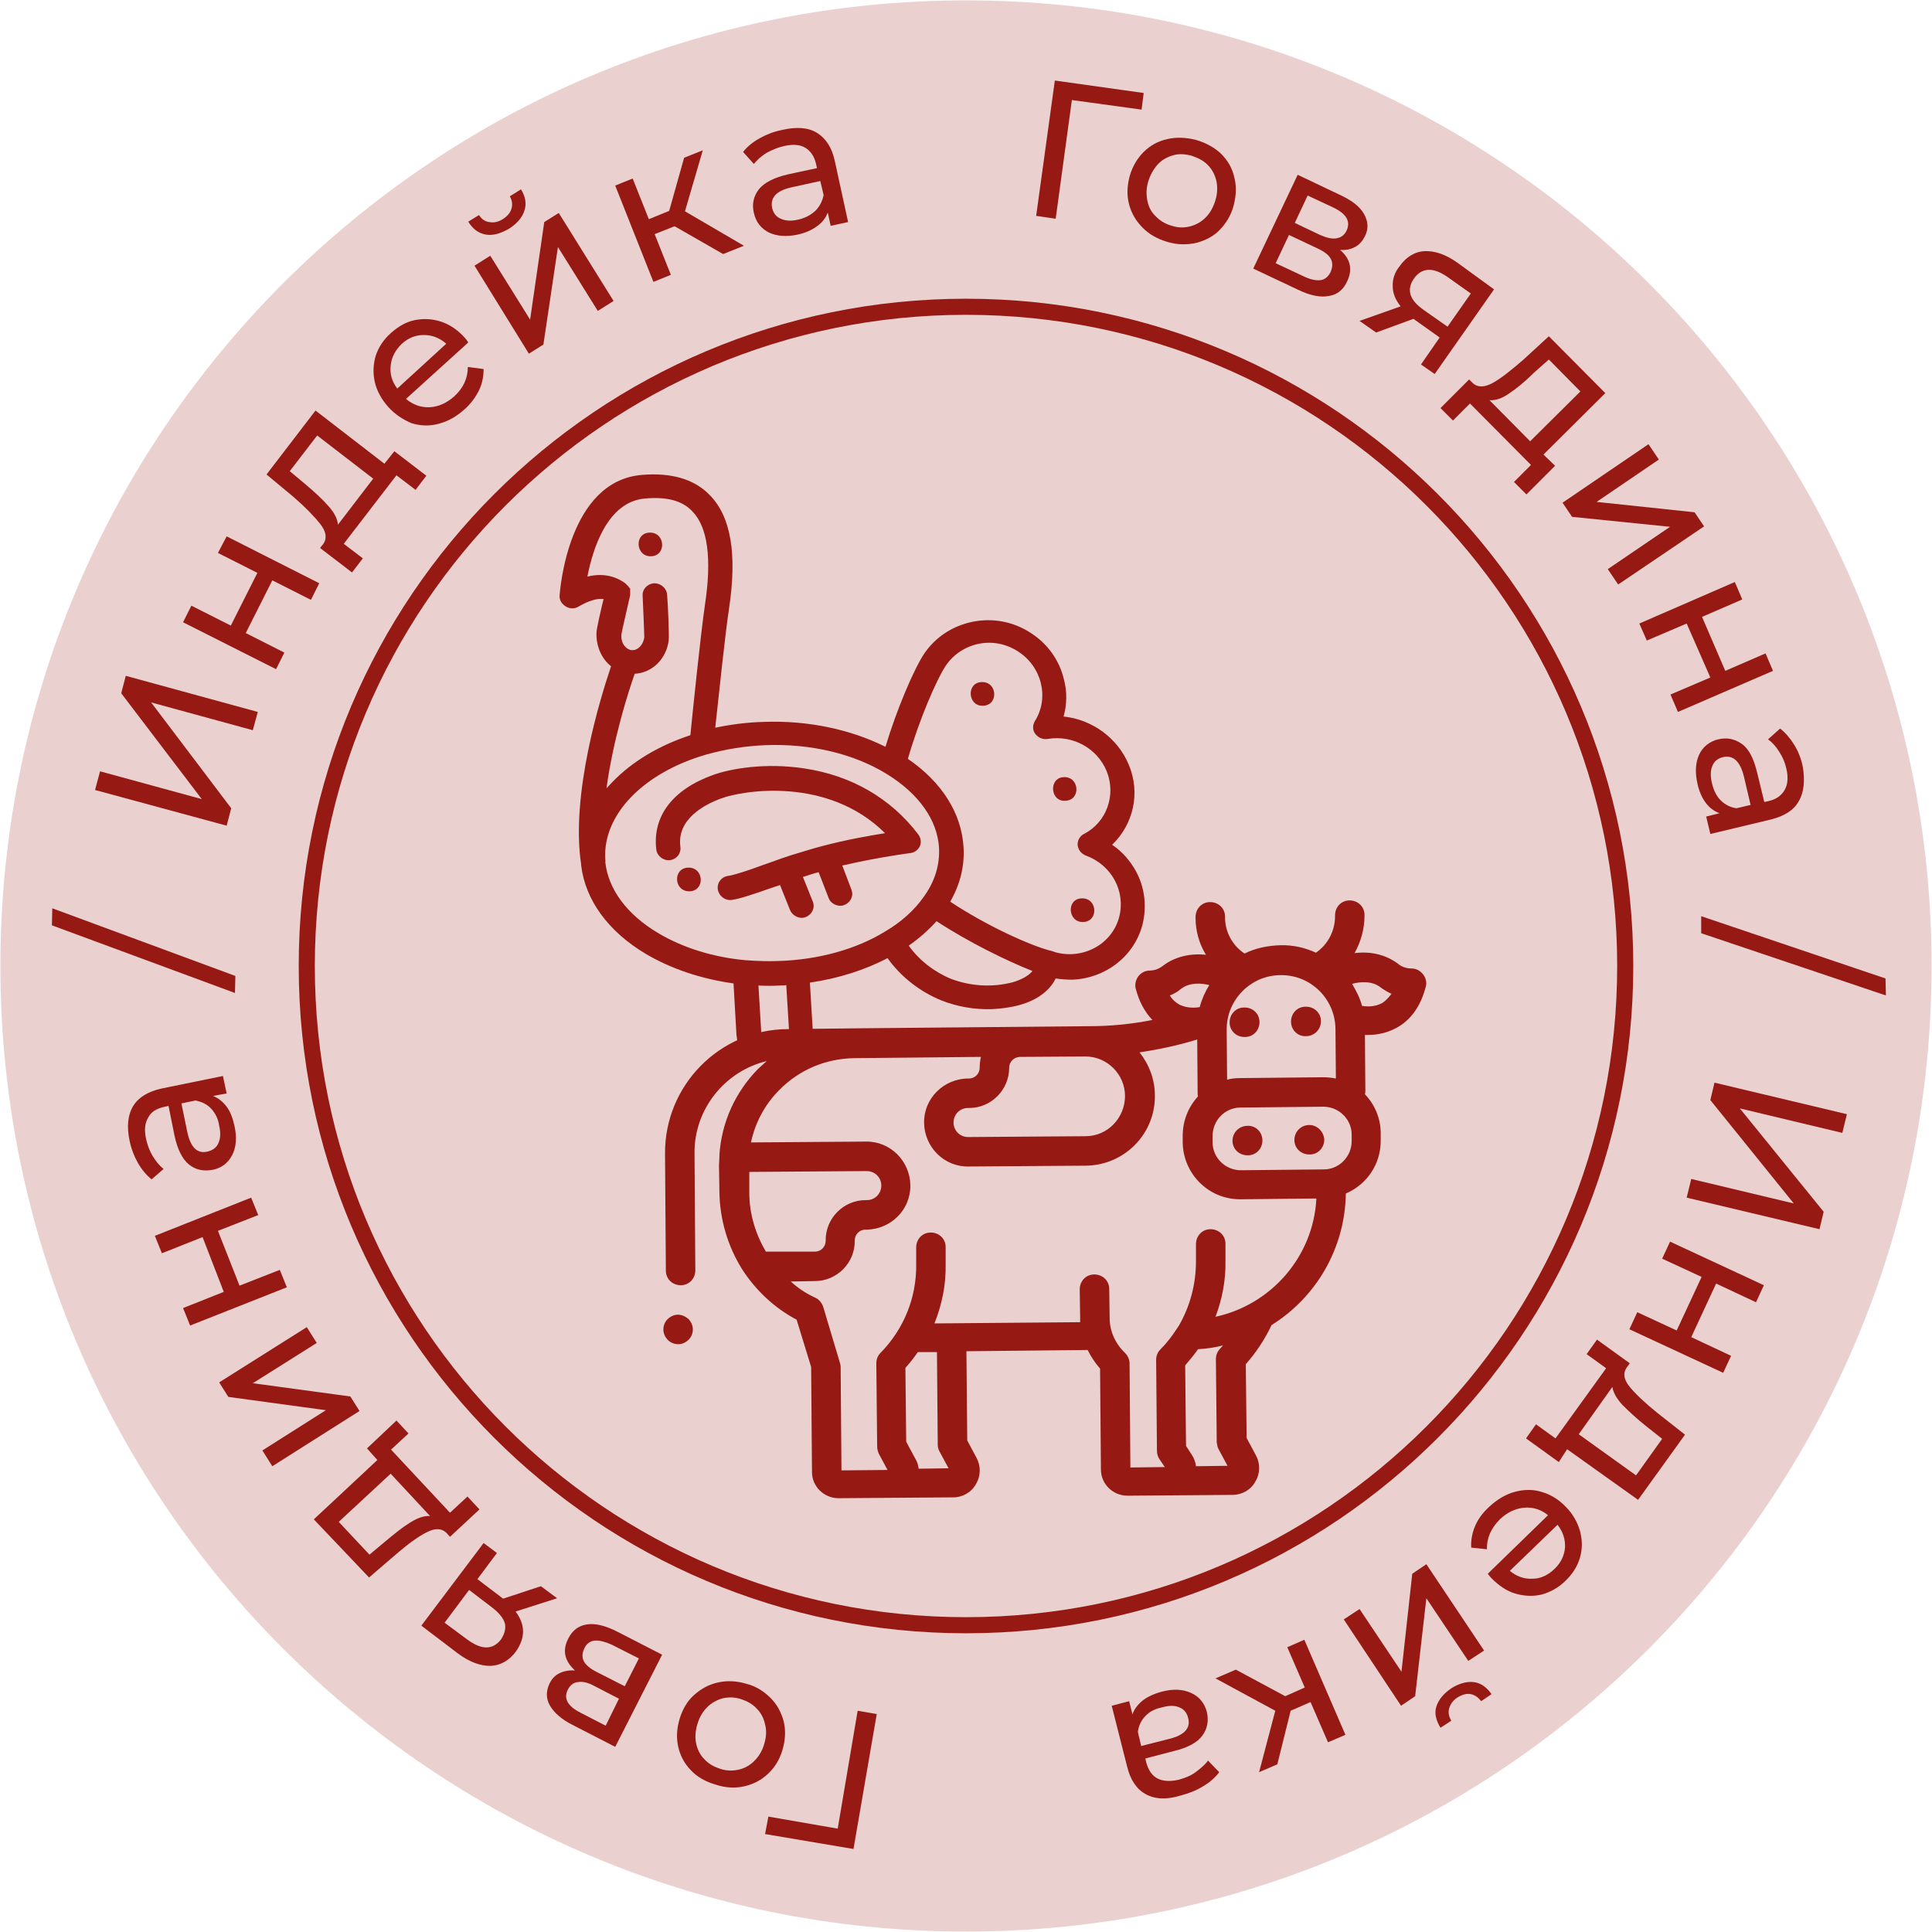 <?xml version="1.0" encoding="UTF-8"?> <svg xmlns="http://www.w3.org/2000/svg" width="60" height="60" viewBox="0 0 60 60" fill="none"> <path d="M30 59.987C46.561 59.987 59.987 46.561 59.987 30C59.987 13.438 46.561 0.012 30 0.012C13.438 0.012 0.012 13.438 0.012 30C0.012 46.561 13.438 59.987 30 59.987Z" fill="#EAD1D0"></path> <path d="M30 50.473C41.307 50.473 50.473 41.307 50.473 30C50.473 18.693 41.307 9.527 30 9.527C18.693 9.527 9.527 18.693 9.527 30C9.527 41.307 18.693 50.473 30 50.473Z" stroke="#961914" stroke-width="0.5" stroke-miterlimit="10"></path> <path d="M35.453 3.404L33.288 3.107L32.785 6.794L32.179 6.704L32.759 2.501L35.518 2.888L35.453 3.404Z" fill="#961914"></path> <path d="M35.492 7.078C35.286 6.872 35.144 6.639 35.067 6.356C34.989 6.072 35.002 5.789 35.08 5.479C35.17 5.17 35.312 4.925 35.518 4.719C35.724 4.512 35.969 4.383 36.253 4.319C36.536 4.254 36.833 4.267 37.142 4.345C37.452 4.435 37.709 4.577 37.916 4.77C38.122 4.976 38.264 5.208 38.328 5.492C38.406 5.776 38.393 6.059 38.315 6.369C38.238 6.678 38.083 6.923 37.89 7.129C37.697 7.336 37.439 7.465 37.155 7.542C36.871 7.606 36.575 7.606 36.266 7.516C35.956 7.426 35.698 7.284 35.492 7.078ZM36.975 7.026C37.155 6.975 37.323 6.884 37.452 6.743C37.593 6.601 37.684 6.42 37.748 6.214C37.813 5.995 37.813 5.801 37.774 5.608C37.722 5.415 37.645 5.26 37.503 5.118C37.361 4.976 37.194 4.899 37 4.835C36.807 4.783 36.614 4.77 36.433 4.822C36.253 4.873 36.085 4.963 35.956 5.105C35.827 5.247 35.724 5.428 35.66 5.634C35.595 5.853 35.595 6.046 35.634 6.24C35.672 6.433 35.763 6.601 35.905 6.73C36.033 6.859 36.201 6.962 36.395 7.013C36.601 7.078 36.781 7.078 36.975 7.026Z" fill="#961914"></path> <path d="M41.835 8.741C41.719 8.999 41.526 9.153 41.268 9.192C41.01 9.244 40.688 9.179 40.314 8.999L38.921 8.341L40.301 5.428L41.654 6.072C42.003 6.24 42.235 6.42 42.364 6.652C42.492 6.884 42.505 7.104 42.389 7.336C42.312 7.49 42.209 7.606 42.08 7.671C41.938 7.748 41.783 7.774 41.616 7.761C41.938 8.032 42.016 8.367 41.835 8.741ZM40.997 8.702C41.139 8.689 41.242 8.599 41.319 8.457C41.384 8.303 41.397 8.174 41.332 8.045C41.268 7.916 41.126 7.813 40.907 7.71L40.03 7.297L39.617 8.174L40.468 8.573C40.675 8.676 40.855 8.715 40.997 8.702ZM40.211 6.923L40.997 7.297C41.203 7.387 41.371 7.426 41.513 7.4C41.654 7.374 41.758 7.297 41.822 7.155C41.951 6.872 41.809 6.639 41.41 6.446L40.61 6.072L40.211 6.923Z" fill="#961914"></path> <path d="M46.399 8.986L44.555 11.616L44.13 11.319L44.71 10.481L43.949 9.94L43.898 9.901L42.737 10.327L42.222 9.966L43.498 9.514C43.343 9.321 43.253 9.115 43.253 8.896C43.24 8.689 43.305 8.47 43.459 8.277C43.666 7.98 43.936 7.813 44.246 7.8C44.568 7.787 44.903 7.903 45.264 8.161L46.399 8.986ZM43.807 9.153C43.859 9.321 44.001 9.476 44.22 9.63L44.955 10.146L45.677 9.115L44.968 8.612C44.517 8.29 44.156 8.303 43.911 8.651C43.795 8.818 43.756 8.986 43.807 9.153Z" fill="#961914"></path> <path d="M48.294 14.465L47.404 15.355L47.018 14.968L47.546 14.439L45.651 12.531L45.123 13.06L44.736 12.673L45.625 11.784L45.741 11.899C45.896 12.041 46.102 12.028 46.347 11.899C46.605 11.758 46.914 11.513 47.301 11.178L48.101 10.443L49.854 12.209L47.933 14.117L48.294 14.465ZM46.863 12.222C46.644 12.377 46.438 12.441 46.257 12.428L47.52 13.704L49.08 12.157L48.101 11.165L47.636 11.577C47.353 11.861 47.095 12.067 46.863 12.222Z" fill="#961914"></path> <path d="M51.195 13.795L51.517 14.272L49.583 15.587L52.626 15.909L52.922 16.347L50.254 18.152L49.931 17.675L51.865 16.36L48.822 16.051L48.526 15.612L51.195 13.795Z" fill="#961914"></path> <path d="M53.876 18.075L54.108 18.616L52.858 19.158L53.58 20.834L54.83 20.292L55.062 20.834L52.11 22.11L51.878 21.569L53.116 21.04L52.381 19.364L51.143 19.893L50.911 19.364L53.876 18.075Z" fill="#961914"></path> <path d="M55.862 24.882C55.707 25.166 55.41 25.346 54.998 25.449L53.116 25.9L52.987 25.359L53.399 25.256C53.232 25.191 53.09 25.088 52.974 24.933C52.858 24.779 52.767 24.572 52.716 24.34C52.639 23.992 52.651 23.696 52.767 23.438C52.883 23.193 53.09 23.025 53.361 22.961C53.631 22.896 53.876 22.948 54.095 23.103C54.315 23.257 54.469 23.567 54.572 24.005L54.792 24.908L54.908 24.882C55.153 24.83 55.32 24.714 55.423 24.534C55.526 24.353 55.539 24.134 55.475 23.863C55.436 23.683 55.359 23.502 55.256 23.348C55.153 23.18 55.036 23.051 54.908 22.961L55.282 22.626C55.449 22.755 55.591 22.922 55.72 23.128C55.849 23.335 55.939 23.567 55.99 23.825C56.055 24.237 56.029 24.598 55.862 24.882ZM53.438 24.856C53.567 24.985 53.734 25.075 53.928 25.101L54.366 24.998L54.16 24.121C54.044 23.644 53.825 23.438 53.502 23.515C53.348 23.554 53.232 23.644 53.18 23.786C53.116 23.928 53.116 24.108 53.167 24.328C53.219 24.547 53.309 24.727 53.438 24.856Z" fill="#961914"></path> <path d="M58.556 30.387L58.569 30.915L52.832 28.982V28.453L58.556 30.387Z" fill="#961914"></path> <path d="M57.357 34.602L57.215 35.183L54.031 34.422L56.635 37.632L56.506 38.174L52.381 37.194L52.523 36.614L55.707 37.374L53.116 34.164L53.245 33.623L57.357 34.602Z" fill="#961914"></path> <path d="M54.779 39.914L54.534 40.443L53.296 39.862L52.523 41.526L53.76 42.106L53.515 42.634L50.602 41.281L50.847 40.752L52.071 41.319L52.845 39.656L51.62 39.089L51.865 38.56L54.779 39.914Z" fill="#961914"></path> <path d="M48.41 45.406L47.392 44.671L47.701 44.233L48.307 44.671L49.88 42.492L49.274 42.054L49.596 41.603L50.614 42.338L50.511 42.48C50.395 42.66 50.434 42.853 50.614 43.073C50.795 43.292 51.092 43.575 51.478 43.885L52.329 44.555L50.872 46.579L48.668 45.007L48.41 45.406ZM50.383 43.627C50.202 43.434 50.099 43.24 50.073 43.073L49.029 44.542L50.808 45.819L51.62 44.684L51.13 44.297C50.821 44.053 50.576 43.82 50.383 43.627Z" fill="#961914"></path> <path d="M46.205 48.874L48.075 47.056C47.856 46.876 47.598 46.798 47.327 46.824C47.056 46.85 46.811 46.966 46.579 47.185C46.309 47.456 46.167 47.765 46.18 48.114L45.69 48.062C45.677 47.843 45.715 47.624 45.806 47.404C45.896 47.185 46.038 46.992 46.231 46.811C46.476 46.579 46.747 46.412 47.031 46.334C47.314 46.257 47.598 46.244 47.881 46.334C48.152 46.412 48.41 46.566 48.629 46.798C48.848 47.018 48.99 47.276 49.068 47.546C49.145 47.83 49.145 48.101 49.068 48.371C48.99 48.642 48.835 48.887 48.616 49.093C48.397 49.312 48.152 49.441 47.881 49.519C47.611 49.583 47.34 49.57 47.069 49.493C46.798 49.416 46.553 49.248 46.322 49.016C46.283 48.977 46.244 48.926 46.205 48.874ZM48.603 48.062C48.616 47.804 48.539 47.572 48.371 47.353L46.889 48.784C47.095 48.952 47.327 49.042 47.585 49.029C47.843 49.029 48.062 48.926 48.268 48.732C48.474 48.539 48.578 48.32 48.603 48.062Z" fill="#961914"></path> <path d="M46.089 51.259L45.599 51.581L44.297 49.635L43.949 52.677L43.511 52.974L41.732 50.292L42.222 49.97L43.524 51.917L43.859 48.874L44.297 48.578L46.089 51.259ZM45.767 52.239C45.986 52.265 46.167 52.394 46.321 52.613L45.999 52.832C45.909 52.716 45.806 52.639 45.677 52.613C45.548 52.587 45.406 52.626 45.264 52.716C45.123 52.806 45.045 52.922 45.006 53.051C44.968 53.18 44.994 53.309 45.071 53.438L44.736 53.657C44.594 53.425 44.542 53.206 44.607 53C44.671 52.793 44.826 52.6 45.071 52.432C45.316 52.278 45.561 52.213 45.767 52.239Z" fill="#961914"></path> <path d="M39.914 52.677L40.52 52.407L39.978 51.156L40.507 50.924L41.783 53.876L41.242 54.108L40.7 52.858L40.082 53.129L39.669 54.792L39.102 55.036L39.605 53.129L37.748 52.123L38.38 51.852L39.914 52.677Z" fill="#961914"></path> <path d="M35.582 55.72C35.299 55.565 35.105 55.282 35.002 54.856L34.525 52.974L35.067 52.832L35.17 53.245C35.221 53.077 35.337 52.935 35.492 52.806C35.647 52.69 35.84 52.6 36.085 52.535C36.433 52.445 36.73 52.458 36.987 52.574C37.245 52.69 37.4 52.884 37.477 53.154C37.542 53.425 37.503 53.67 37.349 53.889C37.194 54.108 36.897 54.276 36.459 54.379L35.569 54.611L35.595 54.727C35.66 54.972 35.776 55.14 35.943 55.23C36.111 55.32 36.343 55.333 36.614 55.269C36.794 55.217 36.975 55.153 37.129 55.037C37.284 54.92 37.413 54.817 37.516 54.676L37.864 55.037C37.735 55.204 37.568 55.359 37.361 55.475C37.155 55.604 36.923 55.694 36.678 55.758C36.227 55.9 35.866 55.875 35.582 55.72ZM35.569 53.296C35.441 53.425 35.363 53.593 35.337 53.786L35.441 54.224L36.304 54.005C36.781 53.889 36.987 53.67 36.897 53.348C36.859 53.193 36.768 53.077 36.627 53.025C36.485 52.961 36.304 52.961 36.085 53.025C35.879 53.064 35.698 53.154 35.569 53.296Z" fill="#961914"></path> <path d="M23.863 56.416L26.016 56.79L26.635 53.129L27.228 53.232L26.506 57.422L23.76 56.958L23.863 56.416Z" fill="#961914"></path> <path d="M23.928 52.729C24.134 52.935 24.263 53.18 24.34 53.464C24.405 53.747 24.392 54.031 24.302 54.34C24.211 54.65 24.057 54.895 23.85 55.088C23.644 55.282 23.399 55.41 23.116 55.475C22.832 55.539 22.535 55.526 22.226 55.423C21.917 55.333 21.659 55.191 21.465 54.985C21.259 54.779 21.13 54.534 21.066 54.263C21.001 53.979 21.014 53.696 21.104 53.386C21.195 53.09 21.337 52.832 21.556 52.639C21.775 52.445 22.007 52.316 22.291 52.252C22.574 52.187 22.871 52.2 23.18 52.291C23.477 52.368 23.721 52.523 23.928 52.729ZM22.445 52.742C22.265 52.793 22.097 52.883 21.968 53.013C21.826 53.154 21.723 53.322 21.659 53.541C21.594 53.76 21.581 53.954 21.62 54.147C21.659 54.34 21.749 54.508 21.878 54.637C22.007 54.779 22.174 54.869 22.368 54.933C22.561 54.998 22.755 54.998 22.935 54.959C23.116 54.92 23.283 54.83 23.425 54.688C23.567 54.547 23.67 54.379 23.734 54.16C23.799 53.941 23.812 53.747 23.76 53.554C23.721 53.361 23.631 53.193 23.502 53.064C23.373 52.922 23.206 52.832 23.012 52.767C22.819 52.703 22.626 52.703 22.445 52.742Z" fill="#961914"></path> <path d="M17.649 50.885C17.778 50.627 17.972 50.486 18.23 50.447C18.487 50.408 18.81 50.486 19.183 50.679L20.563 51.388L19.106 54.25L17.778 53.567C17.443 53.399 17.211 53.193 17.082 52.974C16.953 52.755 16.953 52.523 17.069 52.278C17.146 52.123 17.25 52.02 17.392 51.955C17.533 51.891 17.688 51.865 17.856 51.878C17.533 51.581 17.456 51.259 17.649 50.885ZM19.222 52.755L18.449 52.355C18.255 52.252 18.088 52.213 17.946 52.239C17.804 52.252 17.701 52.342 17.636 52.471C17.495 52.742 17.623 52.987 18.036 53.193L18.81 53.593L19.222 52.755ZM18.474 50.95C18.333 50.963 18.217 51.04 18.152 51.182C18.075 51.337 18.075 51.465 18.126 51.581C18.191 51.71 18.333 51.826 18.539 51.929L19.403 52.368L19.841 51.504L19.003 51.079C18.797 50.988 18.616 50.937 18.474 50.95Z" fill="#961914"></path> <path d="M13.085 50.486L15.019 47.92L15.432 48.23L14.826 49.042L15.574 49.609L15.625 49.648L16.798 49.261L17.301 49.635L16.012 50.047C16.167 50.254 16.244 50.46 16.244 50.666C16.244 50.872 16.167 51.079 16.025 51.285C15.806 51.581 15.535 51.723 15.226 51.736C14.903 51.736 14.568 51.607 14.22 51.349L13.085 50.486ZM15.677 50.408C15.625 50.241 15.496 50.086 15.277 49.918L14.568 49.377L13.807 50.395L14.504 50.911C14.955 51.246 15.303 51.246 15.561 50.911C15.677 50.731 15.716 50.563 15.677 50.408Z" fill="#961914"></path> <path d="M11.397 44.981L12.312 44.117L12.686 44.517L12.144 45.019L13.975 46.979L14.517 46.476L14.89 46.876L13.975 47.727L13.859 47.598C13.704 47.456 13.511 47.456 13.253 47.585C12.995 47.714 12.673 47.946 12.286 48.281L11.461 48.99L9.746 47.185L11.719 45.342L11.397 44.981ZM12.75 47.276C12.982 47.134 13.176 47.069 13.356 47.082L12.132 45.767L10.52 47.263L11.474 48.281L11.951 47.882C12.26 47.624 12.518 47.417 12.75 47.276Z" fill="#961914"></path> <path d="M8.457 45.535L8.148 45.045L10.12 43.795L7.091 43.382L6.807 42.931L9.527 41.216L9.837 41.706L7.851 42.957L10.881 43.369L11.165 43.82L8.457 45.535Z" fill="#961914"></path> <path d="M5.905 41.165L5.685 40.623L6.949 40.12L6.291 38.419L5.028 38.921L4.809 38.38L7.8 37.194L8.019 37.735L6.768 38.225L7.439 39.927L8.689 39.437L8.908 39.978L5.905 41.165Z" fill="#961914"></path> <path d="M4.138 34.345C4.306 34.074 4.603 33.894 5.028 33.803L6.923 33.416L7.039 33.958L6.614 34.035C6.781 34.1 6.923 34.216 7.039 34.37C7.155 34.525 7.232 34.731 7.284 34.976C7.361 35.325 7.336 35.634 7.207 35.879C7.078 36.124 6.872 36.279 6.601 36.33C6.317 36.382 6.072 36.33 5.866 36.163C5.66 35.995 5.505 35.685 5.415 35.247L5.234 34.345L5.118 34.37C4.873 34.422 4.693 34.525 4.603 34.706C4.499 34.873 4.474 35.092 4.538 35.376C4.577 35.556 4.641 35.737 4.744 35.905C4.847 36.072 4.951 36.201 5.08 36.304L4.706 36.627C4.538 36.485 4.396 36.317 4.28 36.111C4.164 35.905 4.074 35.673 4.022 35.415C3.932 34.976 3.971 34.615 4.138 34.345ZM6.562 34.435C6.433 34.293 6.266 34.216 6.072 34.177L5.634 34.267L5.814 35.144C5.918 35.634 6.124 35.84 6.446 35.763C6.601 35.724 6.717 35.647 6.781 35.505C6.846 35.363 6.859 35.183 6.807 34.964C6.781 34.757 6.691 34.577 6.562 34.435Z" fill="#961914"></path> <path d="M1.612 28.737L1.624 28.208L7.31 30.309L7.297 30.838L1.612 28.737Z" fill="#961914"></path> <path d="M2.952 24.534L3.107 23.954L6.266 24.817L3.765 21.53L3.906 20.988L8.006 22.11L7.851 22.677L4.693 21.814L7.181 25.101L7.039 25.642L2.952 24.534Z" fill="#961914"></path> <path d="M5.685 19.325L5.943 18.81L7.168 19.428L7.993 17.791L6.768 17.172L7.039 16.657L9.914 18.113L9.656 18.629L8.457 18.023L7.632 19.66L8.831 20.267L8.573 20.782L5.685 19.325Z" fill="#961914"></path> <path d="M12.248 14.014L13.24 14.774L12.905 15.213L12.312 14.761L10.675 16.889L11.268 17.34L10.932 17.778L9.94 17.018L10.043 16.889C10.159 16.721 10.133 16.515 9.953 16.283C9.772 16.051 9.501 15.767 9.115 15.432L8.277 14.736L9.798 12.75L11.938 14.401L12.248 14.014ZM10.211 15.729C10.391 15.935 10.481 16.115 10.494 16.296L11.59 14.865L9.85 13.524L8.999 14.633L9.476 15.032C9.785 15.29 10.03 15.522 10.211 15.729Z" fill="#961914"></path> <path d="M14.542 10.636L12.608 12.389C12.828 12.57 13.073 12.66 13.343 12.647C13.614 12.634 13.872 12.518 14.104 12.312C14.388 12.054 14.529 11.745 14.529 11.397L15.019 11.461C15.019 11.68 14.981 11.899 14.877 12.119C14.774 12.325 14.633 12.531 14.426 12.712C14.168 12.944 13.911 13.086 13.614 13.163C13.331 13.24 13.047 13.227 12.763 13.137C12.505 13.021 12.26 12.866 12.054 12.634C11.848 12.402 11.706 12.144 11.642 11.874C11.577 11.59 11.59 11.319 11.667 11.049C11.758 10.778 11.912 10.546 12.144 10.339C12.376 10.133 12.621 9.991 12.892 9.94C13.163 9.888 13.434 9.901 13.704 9.991C13.975 10.082 14.22 10.249 14.439 10.494C14.465 10.52 14.504 10.572 14.542 10.636ZM12.132 11.358C12.106 11.616 12.17 11.848 12.338 12.067L13.859 10.675C13.653 10.494 13.421 10.404 13.163 10.404C12.905 10.404 12.673 10.494 12.467 10.688C12.273 10.881 12.157 11.1 12.132 11.358Z" fill="#961914"></path> <path d="M15.084 7.284C14.865 7.245 14.684 7.116 14.542 6.884L14.877 6.678C14.955 6.807 15.071 6.884 15.2 6.897C15.329 6.923 15.471 6.897 15.612 6.807C15.754 6.717 15.844 6.614 15.883 6.485C15.922 6.356 15.909 6.227 15.832 6.098L16.18 5.879C16.321 6.111 16.36 6.33 16.283 6.549C16.218 6.756 16.051 6.949 15.806 7.104C15.535 7.258 15.303 7.323 15.084 7.284ZM14.736 8.251L15.226 7.942L16.463 9.927L16.902 6.897L17.353 6.614L19.055 9.347L18.565 9.656L17.327 7.671L16.876 10.7L16.425 10.984L14.736 8.251Z" fill="#961914"></path> <path d="M20.95 7.026L20.331 7.271L20.834 8.535L20.292 8.754L19.106 5.763L19.648 5.544L20.15 6.807L20.782 6.549L21.246 4.899L21.826 4.667L21.272 6.562L23.103 7.632L22.458 7.89L20.95 7.026Z" fill="#961914"></path> <path d="M25.372 4.126C25.642 4.293 25.836 4.577 25.926 5.002L26.339 6.897L25.797 7.013L25.707 6.601C25.642 6.768 25.539 6.91 25.372 7.026C25.217 7.142 25.011 7.233 24.779 7.284C24.431 7.361 24.121 7.336 23.876 7.22C23.631 7.091 23.477 6.897 23.412 6.614C23.348 6.343 23.399 6.098 23.567 5.879C23.734 5.673 24.031 5.518 24.469 5.415L25.372 5.221L25.346 5.105C25.294 4.86 25.178 4.693 25.011 4.59C24.843 4.486 24.611 4.474 24.34 4.538C24.16 4.577 23.979 4.654 23.812 4.744C23.644 4.847 23.515 4.963 23.412 5.092L23.077 4.719C23.206 4.551 23.386 4.409 23.593 4.293C23.799 4.177 24.031 4.087 24.289 4.035C24.74 3.932 25.101 3.958 25.372 4.126ZM25.32 6.549C25.449 6.42 25.539 6.253 25.578 6.059L25.475 5.621L24.598 5.814C24.108 5.918 23.915 6.137 23.979 6.459C24.018 6.614 24.095 6.73 24.25 6.794C24.392 6.859 24.572 6.872 24.792 6.82C25.011 6.768 25.178 6.678 25.32 6.549Z" fill="#961914"></path> <path d="M44.194 30.258C44.104 30.142 43.975 30.077 43.833 30.077C43.678 30.077 43.524 30.026 43.408 29.923C43.034 29.652 42.583 29.536 42.067 29.6C42.26 29.252 42.376 28.853 42.376 28.44V28.414C42.376 28.157 42.17 27.963 41.912 27.963C41.654 27.963 41.461 28.169 41.461 28.427V28.453C41.461 28.904 41.242 29.33 40.868 29.587C40.533 29.433 40.159 29.343 39.759 29.355C39.36 29.368 38.986 29.446 38.651 29.613C38.277 29.368 38.045 28.943 38.045 28.492V28.466C38.045 28.208 37.838 28.015 37.581 28.015C37.323 28.015 37.129 28.221 37.129 28.479V28.505C37.129 28.917 37.245 29.317 37.452 29.652C36.949 29.6 36.485 29.716 36.124 29.987C35.995 30.09 35.853 30.142 35.698 30.142C35.556 30.142 35.428 30.219 35.35 30.322C35.273 30.425 35.234 30.58 35.273 30.709C35.376 31.109 35.556 31.431 35.788 31.676C35.144 31.805 34.486 31.869 33.829 31.869L26.738 31.934H26.725L24.456 31.96C22.342 31.973 20.64 33.713 20.653 35.827L20.679 39.463C20.679 39.721 20.885 39.914 21.143 39.914C21.401 39.914 21.594 39.708 21.594 39.45L21.569 35.814C21.556 34.435 22.523 33.262 23.812 32.952C23.721 33.03 23.631 33.12 23.541 33.197C22.832 33.919 22.407 34.86 22.342 35.866C22.342 35.879 22.342 35.905 22.342 35.917C22.342 36.008 22.329 36.098 22.329 36.188L22.342 37.026C22.355 37.877 22.6 38.702 23.051 39.424C23.477 40.082 24.057 40.623 24.74 40.984L25.191 42.454L25.217 45.715C25.217 46.167 25.591 46.528 26.042 46.528L29.6 46.502C29.897 46.502 30.168 46.347 30.309 46.089C30.464 45.832 30.464 45.522 30.322 45.264L30.039 44.736L30.013 41.964L33.777 41.925C33.88 42.132 34.009 42.325 34.164 42.505L34.19 45.638C34.19 46.089 34.564 46.45 35.015 46.45L38.277 46.425C38.573 46.425 38.844 46.27 38.986 46.012C39.141 45.754 39.141 45.445 38.999 45.187L38.715 44.658L38.689 42.364C39.012 42.003 39.282 41.59 39.489 41.152C40.855 40.301 41.77 38.792 41.796 37.065C42.441 36.794 42.892 36.15 42.879 35.402V35.196C42.879 34.719 42.686 34.293 42.389 33.984C42.402 33.945 42.402 33.906 42.402 33.881L42.389 32.14C42.415 32.14 42.454 32.14 42.492 32.14C42.75 32.14 43.06 32.089 43.369 31.921C43.82 31.676 44.13 31.238 44.285 30.619C44.31 30.516 44.285 30.374 44.194 30.258ZM41.474 31.947L41.487 33.494C41.358 33.468 41.229 33.455 41.087 33.455L38.509 33.481C38.367 33.481 38.238 33.494 38.109 33.532L38.096 31.985C38.083 31.057 38.844 30.284 39.772 30.284C40.7 30.271 41.461 31.018 41.474 31.947ZM36.678 30.709C36.949 30.503 37.31 30.529 37.555 30.593C37.426 30.799 37.323 31.031 37.258 31.276C37.116 31.302 36.859 31.315 36.627 31.199C36.511 31.134 36.407 31.044 36.33 30.915C36.459 30.864 36.575 30.799 36.678 30.709ZM31.341 33.159C31.341 32.978 31.483 32.836 31.663 32.823L33.713 32.81C34.383 32.81 34.938 33.365 34.938 34.035C34.938 34.719 34.396 35.286 33.713 35.286L30.064 35.312C29.82 35.312 29.613 35.118 29.613 34.86C29.613 34.615 29.807 34.409 30.064 34.409H30.103C30.786 34.409 31.341 33.842 31.341 33.159ZM23.786 38.87C23.464 38.328 23.27 37.697 23.27 37.039V36.395L26.919 36.369C27.164 36.369 27.37 36.562 27.37 36.82C27.37 37.065 27.177 37.271 26.919 37.271H26.88C26.197 37.271 25.63 37.838 25.642 38.535C25.642 38.715 25.501 38.87 25.307 38.87H23.786ZM29.188 45.097L29.459 45.599L28.53 45.612C28.517 45.509 28.492 45.406 28.427 45.303L28.143 44.774L28.118 42.48C28.259 42.325 28.389 42.157 28.505 41.99H29.098L29.123 44.878C29.123 44.955 29.149 45.032 29.188 45.097ZM37.851 45.019L38.122 45.522L37.142 45.535C37.129 45.406 37.078 45.277 37 45.161L36.833 44.903L36.807 42.402C36.949 42.235 37.091 42.067 37.207 41.9C37.465 41.887 37.735 41.848 37.98 41.783C37.954 41.822 37.916 41.848 37.89 41.887C37.8 41.977 37.761 42.093 37.761 42.209L37.787 44.8C37.8 44.878 37.813 44.955 37.851 45.019ZM38.058 39.153V38.625C38.058 38.367 37.851 38.174 37.593 38.174C37.336 38.174 37.142 38.38 37.142 38.638V39.166C37.142 39.875 36.962 40.559 36.614 41.165C36.588 41.203 36.562 41.242 36.536 41.281C36.395 41.5 36.227 41.719 36.033 41.912C35.943 42.003 35.905 42.119 35.905 42.235L35.93 45.058C35.93 45.148 35.956 45.239 36.008 45.316L36.175 45.561L35.105 45.574L35.08 42.351C35.08 42.222 35.028 42.106 34.938 42.016C34.641 41.732 34.461 41.345 34.461 40.933L34.448 40.03C34.448 39.772 34.242 39.579 33.984 39.579C33.726 39.579 33.532 39.785 33.532 40.043L33.545 40.946C33.545 40.984 33.545 41.023 33.545 41.062L29.02 41.1C29.252 40.52 29.381 39.901 29.368 39.257V38.728C29.368 38.47 29.162 38.277 28.904 38.277C28.646 38.277 28.453 38.483 28.453 38.741V39.27C28.466 40.301 28.066 41.281 27.344 42.016C27.254 42.106 27.215 42.222 27.215 42.338L27.241 44.929C27.241 45.007 27.267 45.084 27.293 45.148L27.563 45.651L26.132 45.664L26.107 42.441C26.107 42.402 26.094 42.351 26.081 42.312L25.565 40.584C25.526 40.468 25.436 40.352 25.32 40.301C25.037 40.172 24.779 40.004 24.559 39.798L25.307 39.785C25.991 39.785 26.558 39.218 26.545 38.522C26.545 38.341 26.687 38.187 26.88 38.187H26.919C27.666 38.174 28.285 37.568 28.272 36.807C28.259 36.059 27.654 35.441 26.893 35.453L23.322 35.479C23.451 34.873 23.747 34.306 24.198 33.855C24.817 33.223 25.642 32.875 26.532 32.862L30.464 32.823C30.438 32.926 30.425 33.043 30.425 33.159C30.425 33.339 30.284 33.494 30.09 33.494H30.052C29.304 33.507 28.685 34.113 28.698 34.873C28.711 35.621 29.317 36.24 30.077 36.227L33.726 36.201C34.912 36.188 35.879 35.221 35.866 34.022C35.866 33.52 35.685 33.056 35.389 32.682C35.995 32.591 36.601 32.462 37.181 32.282L37.194 33.945C37.194 33.984 37.194 34.022 37.207 34.048C36.91 34.37 36.73 34.796 36.73 35.273V35.479C36.743 36.459 37.542 37.258 38.535 37.245L40.881 37.22C40.791 39.025 39.476 40.52 37.748 40.894C37.954 40.352 38.071 39.759 38.058 39.153ZM41.977 35.441C41.977 35.917 41.59 36.317 41.113 36.317L38.535 36.343C38.058 36.343 37.658 35.956 37.658 35.479V35.273C37.658 34.796 38.045 34.396 38.522 34.396L41.1 34.37C41.577 34.37 41.977 34.757 41.977 35.234V35.441ZM42.931 31.147C42.699 31.276 42.441 31.264 42.299 31.238C42.235 30.993 42.119 30.774 41.99 30.554C42.235 30.49 42.596 30.451 42.866 30.657C42.969 30.735 43.098 30.812 43.214 30.864C43.124 30.98 43.034 31.083 42.931 31.147Z" fill="#961914"></path> <path d="M38.187 31.753C38.187 32.011 38.393 32.205 38.651 32.205H38.663C38.921 32.205 39.115 31.998 39.115 31.741C39.115 31.483 38.908 31.289 38.651 31.289H38.638C38.38 31.289 38.187 31.495 38.187 31.753Z" fill="#961914"></path> <path d="M40.559 32.179C40.816 32.179 41.023 31.973 41.023 31.715C41.023 31.457 40.816 31.264 40.559 31.264H40.546C40.288 31.264 40.094 31.47 40.094 31.728C40.094 31.985 40.301 32.192 40.559 32.179Z" fill="#961914"></path> <path d="M38.741 34.964C38.483 34.964 38.277 35.17 38.277 35.428C38.277 35.685 38.483 35.879 38.741 35.879H38.754C39.012 35.879 39.205 35.673 39.205 35.415C39.205 35.157 38.999 34.951 38.741 34.964Z" fill="#961914"></path> <path d="M40.662 34.938C40.404 34.938 40.198 35.144 40.198 35.402C40.198 35.66 40.404 35.853 40.662 35.853H40.675C40.932 35.853 41.126 35.647 41.126 35.389C41.113 35.144 40.907 34.938 40.662 34.938Z" fill="#961914"></path> <path d="M21.053 40.829C20.937 40.829 20.821 40.881 20.73 40.971C20.64 41.062 20.602 41.178 20.602 41.294C20.602 41.41 20.653 41.526 20.743 41.616C20.834 41.706 20.95 41.745 21.066 41.745C21.182 41.745 21.298 41.693 21.388 41.603C21.478 41.513 21.517 41.397 21.517 41.281C21.517 41.165 21.465 41.049 21.375 40.958C21.285 40.881 21.169 40.829 21.053 40.829Z" fill="#961914"></path> <path d="M22.136 24.07C22.703 23.863 23.786 23.683 24.972 23.863C26.442 24.082 27.666 24.792 28.517 25.913C28.595 26.016 28.62 26.158 28.569 26.274C28.517 26.39 28.401 26.48 28.273 26.493C28.26 26.493 27.267 26.622 26.158 26.88L26.442 27.628C26.519 27.821 26.416 28.027 26.223 28.105C26.184 28.118 26.145 28.131 26.107 28.131C25.952 28.131 25.784 28.04 25.733 27.886L25.423 27.086C25.269 27.125 25.114 27.177 24.959 27.228C24.946 27.228 24.946 27.228 24.933 27.228L25.243 28.002C25.32 28.195 25.217 28.401 25.024 28.479C24.985 28.492 24.946 28.505 24.908 28.505C24.753 28.505 24.598 28.414 24.534 28.26L24.224 27.486C24.134 27.512 24.044 27.55 23.954 27.576C23.399 27.77 22.987 27.912 22.716 27.95C22.703 27.95 22.69 27.95 22.69 27.95C22.497 27.963 22.316 27.808 22.291 27.615C22.265 27.409 22.407 27.228 22.613 27.202C22.793 27.177 23.232 27.035 23.683 26.867C23.876 26.803 24.082 26.725 24.302 26.648C24.431 26.609 24.559 26.558 24.701 26.519C24.959 26.442 25.243 26.352 25.539 26.274C26.274 26.081 26.996 25.952 27.486 25.875C25.707 24.108 23.077 24.547 22.407 24.792C21.878 24.985 21.014 25.436 21.13 26.3C21.156 26.506 21.014 26.687 20.808 26.712C20.602 26.738 20.408 26.584 20.383 26.39C20.254 25.359 20.885 24.521 22.136 24.07Z" fill="#961914"></path> <path d="M18.977 20.692C18.655 21.646 17.714 24.65 18.049 26.854C18.049 26.867 18.049 26.88 18.049 26.88C18.178 27.95 18.887 28.93 20.06 29.626C20.847 30.09 21.775 30.4 22.78 30.541L22.871 32.127C22.871 32.127 22.909 32.398 22.922 32.591C22.935 32.798 22.845 32.888 23.051 32.888L26.107 32.759C26.313 32.746 26.48 32.578 26.468 32.372C26.455 32.166 26.274 32.011 26.068 32.011L25.243 32.037L25.152 30.516C26.029 30.387 26.854 30.129 27.563 29.755C27.976 30.335 28.569 30.799 29.239 31.07C29.729 31.264 30.258 31.354 30.786 31.341C31.083 31.328 31.379 31.289 31.663 31.212C32.217 31.057 32.604 30.761 32.785 30.387C32.952 30.413 33.133 30.425 33.3 30.425C34.306 30.387 35.208 29.729 35.479 28.724C35.621 28.157 35.556 27.563 35.273 27.048C35.092 26.725 34.847 26.442 34.538 26.235C35.196 25.604 35.428 24.624 35.054 23.747C34.706 22.909 33.906 22.342 33.03 22.252C33.133 21.891 33.146 21.491 33.042 21.105C32.901 20.498 32.527 19.983 31.998 19.648C31.457 19.3 30.825 19.183 30.193 19.312C29.575 19.441 29.046 19.79 28.698 20.305C28.376 20.795 27.847 22.033 27.499 23.193C26.416 22.651 25.088 22.368 23.721 22.419C23.206 22.432 22.703 22.497 22.213 22.6C22.316 21.646 22.523 19.673 22.639 18.913C22.896 17.211 22.703 16.051 22.046 15.38C21.569 14.878 20.847 14.671 19.931 14.749C17.636 14.942 17.392 18.346 17.379 18.487C17.366 18.629 17.443 18.758 17.572 18.835C17.701 18.913 17.843 18.913 17.972 18.835C18.281 18.655 18.539 18.578 18.745 18.603C18.655 18.964 18.539 19.48 18.526 19.622C18.5 20.034 18.668 20.447 18.977 20.692ZM29.51 28.002C29.82 27.46 29.961 26.893 29.923 26.3C29.858 25.256 29.252 24.289 28.195 23.567C28.543 22.355 29.085 21.105 29.368 20.679C29.6 20.331 29.961 20.086 30.387 19.996C30.812 19.905 31.25 19.996 31.611 20.228C32.359 20.705 32.591 21.672 32.14 22.394C32.063 22.523 32.063 22.677 32.153 22.793C32.243 22.909 32.385 22.974 32.54 22.948C33.313 22.819 34.074 23.232 34.37 23.954C34.667 24.689 34.37 25.539 33.661 25.9C33.532 25.965 33.455 26.107 33.468 26.248C33.481 26.39 33.584 26.519 33.726 26.571C34.525 26.867 34.964 27.68 34.757 28.479C34.538 29.317 33.648 29.807 32.785 29.575C32.746 29.562 32.707 29.549 32.669 29.536C32.011 29.381 30.593 28.724 29.51 28.002ZM28.221 29.368C28.556 29.136 28.84 28.878 29.085 28.608C30.064 29.252 31.276 29.845 32.063 30.155C31.934 30.322 31.676 30.438 31.457 30.503C30.825 30.67 30.155 30.632 29.536 30.4C29.007 30.18 28.543 29.82 28.221 29.368ZM23.644 32.102L23.554 30.606C23.773 30.619 24.005 30.619 24.224 30.606C24.289 30.606 24.353 30.606 24.418 30.593L24.508 32.063L23.644 32.102ZM18.797 26.674C18.719 25.307 19.97 24.005 21.917 23.438C22.51 23.27 23.128 23.167 23.786 23.141C25.191 23.09 26.532 23.412 27.55 24.044C28.53 24.65 29.11 25.462 29.162 26.326C29.188 26.867 29.033 27.383 28.672 27.873C28.389 28.273 27.989 28.634 27.486 28.93C26.584 29.484 25.41 29.807 24.173 29.845C23.825 29.858 23.489 29.845 23.154 29.82C22.149 29.729 21.208 29.433 20.447 28.982C19.467 28.401 18.887 27.615 18.797 26.764C18.81 26.738 18.797 26.712 18.797 26.674ZM19.712 20.924C20.253 20.898 20.705 20.46 20.769 19.867C20.782 19.673 20.743 18.758 20.718 18.474C20.705 18.268 20.524 18.113 20.318 18.113C20.112 18.126 19.944 18.294 19.957 18.5C19.983 19.042 20.009 19.686 20.009 19.79C19.983 20.021 19.802 20.215 19.609 20.189C19.596 20.189 19.57 20.189 19.557 20.176C19.39 20.125 19.274 19.918 19.299 19.699C19.312 19.596 19.454 19.003 19.57 18.487C19.57 18.474 19.57 18.462 19.57 18.462V18.449C19.57 18.436 19.57 18.436 19.57 18.423C19.57 18.41 19.57 18.41 19.57 18.397V18.384C19.57 18.371 19.57 18.371 19.57 18.358V18.346C19.57 18.333 19.57 18.333 19.57 18.32V18.307C19.57 18.294 19.57 18.294 19.57 18.294V18.281C19.57 18.281 19.57 18.268 19.557 18.268C19.557 18.268 19.557 18.255 19.544 18.255C19.544 18.255 19.544 18.242 19.532 18.242C19.532 18.23 19.519 18.23 19.519 18.217C19.519 18.217 19.519 18.204 19.506 18.204L19.493 18.191C19.493 18.191 19.493 18.178 19.48 18.178L19.467 18.165L19.454 18.152L19.441 18.139C19.428 18.126 19.428 18.126 19.416 18.113C19.209 17.959 18.81 17.765 18.242 17.907C18.41 17.043 18.861 15.587 20.021 15.483C20.705 15.419 21.195 15.548 21.504 15.883C21.981 16.373 22.11 17.353 21.891 18.797C21.762 19.673 21.517 22.058 21.44 22.832C20.46 23.154 19.622 23.657 19.016 24.289C18.951 24.353 18.9 24.418 18.835 24.482C19.042 22.961 19.506 21.504 19.712 20.924Z" fill="#961914"></path> <path d="M20.176 16.541C20.666 16.528 20.705 17.263 20.215 17.276C19.738 17.288 19.686 16.553 20.176 16.541Z" fill="#961914"></path> <path d="M30.49 21.182C30.98 21.169 31.018 21.904 30.529 21.917C30.052 21.942 30 21.195 30.49 21.182Z" fill="#961914"></path> <path d="M33.042 24.134C33.532 24.121 33.571 24.856 33.081 24.869C32.604 24.895 32.566 24.147 33.042 24.134Z" fill="#961914"></path> <path d="M33.597 27.899C34.087 27.886 34.126 28.621 33.636 28.634C33.159 28.646 33.107 27.912 33.597 27.899Z" fill="#961914"></path> <path d="M21.375 26.945C21.865 26.932 21.904 27.667 21.414 27.68C20.924 27.692 20.885 26.957 21.375 26.945Z" fill="#961914"></path> </svg> 
